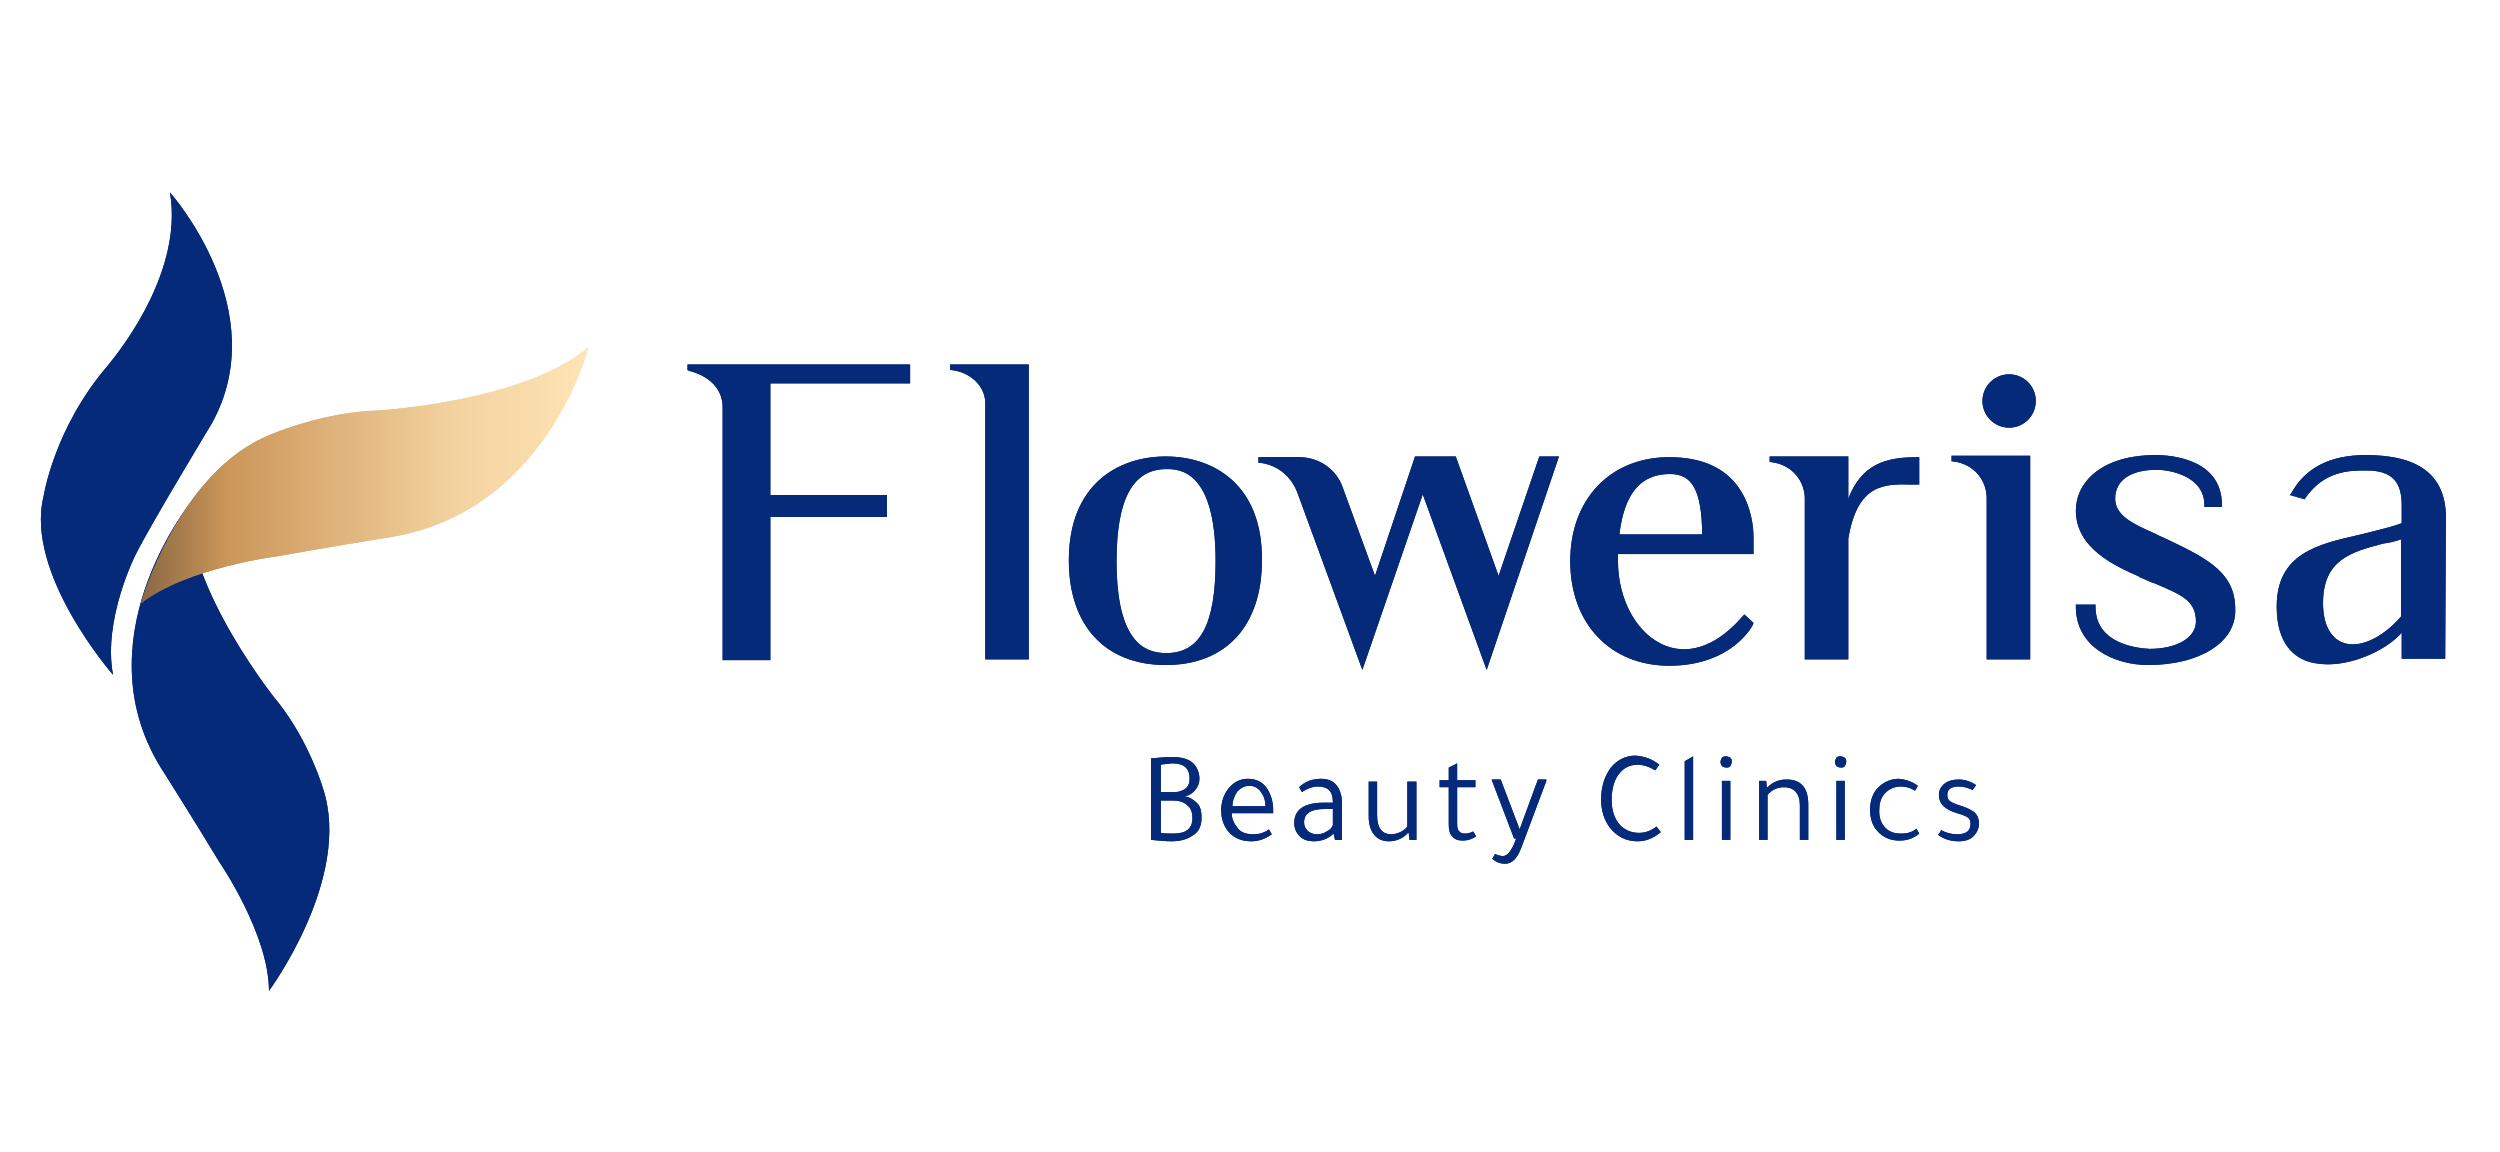 <?xml version="1.0" encoding="utf-8"?>
<!-- Generator: Adobe Illustrator 26.0.0, SVG Export Plug-In . SVG Version: 6.00 Build 0)  -->
<svg version="1.1" id="图层_1" xmlns="http://www.w3.org/2000/svg" xmlns:xlink="http://www.w3.org/1999/xlink" x="0px" y="0px"
	 viewBox="0 0 356 164" style="enable-background:new 0 0 356 164;" xml:space="preserve">
<style type="text/css">
	.st0{fill:#052A7A;}
	.st1{fill:url(#SVGID_1_);}
	.st2{fill:url(#SVGID_00000014613420661994411480000008593645501251384975_);}
</style>
<g>
	<g>
		<path class="st0" d="M26.9,71.9c0,0-15.7,19.7-3.5,38.2c0,0,4.8,7.6,7.8,12.6c0,0,7.1,10.3,7.1,18.4c0,0,11.9-16.1,7.7-28.8
			c0,0-1.9-6.6-6.4-12.3C39.6,100.1,26.4,83.7,26.9,71.9z"/>
		<path class="st0" d="M24.2,27.4c0,0,15,16.8,5.9,33c0,0-8.6,14.2-10.8,18.6c0,0-4.7,9.3-3.2,17.1c0,0-12.6-14.4-9.9-25.4
			c0,0,1.5-9.8,9.2-18.7C15.4,51.9,26.3,39.6,24.2,27.4z"/>
		<linearGradient id="SVGID_1_" gradientUnits="userSpaceOnUse" x1="20.03" y1="67.712" x2="83.85" y2="67.712">
			<stop  offset="0" style="stop-color:#896742"/>
			<stop  offset="0.195" style="stop-color:#CC9659"/>
			<stop  offset="0.689" style="stop-color:#F2D19E"/>
			<stop  offset="1" style="stop-color:#FFE4B5"/>
		</linearGradient>
		<path class="st1" d="M83.8,49.4c0,0-5.9,23.9-28.9,27.2c0,0-9.3,1.5-15.3,2.6c0,0-13,1.6-19.6,6.8c0,0,5.4-18.9,18.5-24.1
			c0,0,6.6-2.9,14.2-3.4C52.7,58.6,74.6,57.4,83.8,49.4z"/>
	</g>
	<g>
		<g>
			<path class="st0" d="M286.1,60.9c2.1,0,3.8-1.7,3.8-3.8c0-2.1-1.7-3.8-3.8-3.8c-2.1,0-3.8,1.7-3.8,3.8
				C282.3,59.2,284,60.9,286.1,60.9z"/>
			<g>
				<path class="st0" d="M97.9,52.7l0.2,0.1c3.1,0.8,4.8,2.7,4.8,5.2v36h6.8V73.6h16.6v-3.1h-16.6V54.6h19.9v-2.7H97.9V52.7z"/>
				<path class="st0" d="M135.3,52.7l0.2,0c2.7,0.3,4.8,2.3,4.8,4.7v36.5h6.2v-42h-11.2V52.7z"/>
				<path class="st0" d="M166,65c-6.7,0-13.8,3.9-13.8,14.8c0,9.3,5.2,14.9,13.8,14.9c8.6,0,13.7-5.6,13.7-14.9
					C179.8,68.9,172.7,65,166,65z M173.1,79.9c0,9-2.2,13.1-7,13.1c-3,0-7.1-1.4-7.1-13.1c0-8.8,2.3-13.1,7.1-13.1
					C167.8,66.8,173.1,66.8,173.1,79.9z"/>
				<path class="st0" d="M213.4,82L207.3,65h-5.8L195.8,82l-4.6-12.6c-0.9-2.6-3.4-4.3-6.2-4.3h-5.8v0.8l0.2,0
					c2.5,0.3,4.5,1.9,5.4,4.4l9.2,25.1l8.6-25l9.1,25L222,65h-2.8L213.4,82z"/>
				<path class="st0" d="M249.7,88.7l-1.3-1.2l-0.2,0.2c-3.5,4.1-7.4,5.6-10.9,4.3c-4.1-1.5-6.9-6.5-6.9-12.1v-1h19.3v-2.4
					c0-1.2-0.2-4.2-2-6.9c-2-3-5.4-4.5-10-4.5c-8.4,0-14.1,6-14.1,14.8c0,8.9,5.7,14.9,14.1,14.9c9,0,11.9-5.8,11.9-5.8L249.7,88.7z
					 M230.6,76.1c0.7-5.8,3-8.6,7.2-8.6c3.2,0,4.5,2.3,4.6,8.6H230.6z"/>
				<path class="st0" d="M263.2,71v-6H252v0.8l0.2,0c3.2,0.4,4.8,2.9,4.8,5.2v22.9h6.2l0-17.2c1.3-7.8,5.1-7.8,9-7.7
					c0.3,0,0.5,0,0.8,0h0.3v-3.9h-0.3C268.5,65.1,265.1,66.1,263.2,71z"/>
				<path class="st0" d="M289.1,93.9V64.9h-11.2v0.8l0.2,0c3.2,0.4,4.8,2.9,4.8,5.2v23H289.1z"/>
				<path class="st0" d="M308.6,76.8c-0.6-0.3-1.2-0.5-1.7-0.8c-3.2-1.4-5.7-2.6-5.7-5c0-2.6,2.2-4.1,5.9-4.1c1.9,0,6.8,0.9,6.8,5
					v0.3h2.5v-0.3c0-6.8-7.8-7.1-9.4-7.1c-7.9,0-11.4,4-11.4,7.9c0,5.4,5.6,7.9,9,9.4l0.1,0.1c0.8,0.3,1.5,0.7,2.2,0.9
					c3.7,1.6,5.8,2.4,5.8,5.4c0,2.3-2.7,3.9-6.6,3.9c-1.8-0.1-7.7-0.7-7.7-6v-0.3h-2.8v0.3c0,5.7,5.4,8.3,10.3,8.3
					c7.3,0,12.4-3.2,12.4-7.7C318.4,81.7,314.7,79.7,308.6,76.8z"/>
				<path class="st0" d="M336.9,64.8c-5.1,0-8.6,1.8-10.6,5.4l-0.2,0.3l2.1,0.6l0.1-0.2c2.7-3.9,6.4-3.9,8.5-3.9h0.2
					c3.5,0,5,1.5,5,4.9v2.6c-1.9,0.7-3.9,1.1-5.8,1.6c-6.2,1.4-12,2.7-12,10.3c0,5.4,2.6,7.3,4.8,7.9c0.8,0.2,1.7,0.3,2.5,0.3
					c4,0,8.5-2.2,10.5-4.5v3.7h6.2l0.1-20.3v0C348.2,67.7,344.5,64.8,336.9,64.8z M341.9,76.8v11c-2.7,3.1-6,4.6-8.3,3.7
					c-1.8-0.7-2.8-2.7-2.8-5.6c0-6.2,4-7.3,8.6-8.5C340.2,77.3,341.1,77.1,341.9,76.8z"/>
			</g>
		</g>
		<g>
			<path class="st0" d="M163.9,119.6v-11.6c1-0.1,2-0.2,3-0.2c1.4,0,2.5,0.3,3.1,1c0.5,0.5,0.8,1.3,0.8,2.1c0,0.6-0.2,1.1-0.6,1.6
				c-0.4,0.5-0.9,0.8-1.5,0.9v0c0.7,0.1,1.3,0.5,1.8,1s0.6,1.3,0.6,2.1c0,1.1-0.4,2-1.3,2.5c-0.7,0.5-1.7,0.8-3,0.8
				C166,119.8,165,119.7,163.9,119.6z M165.3,108.9v3.9h1.9c0.7,0,1.2-0.2,1.6-0.5c0.4-0.3,0.6-0.8,0.6-1.4c0-1.5-0.8-2.2-2.5-2.2
				C166.2,108.8,165.7,108.8,165.3,108.9z M165.3,114v4.6c0.5,0.1,1.1,0.1,1.8,0.1c1.8,0,2.7-0.7,2.7-2.2c0-0.8-0.2-1.4-0.7-1.8
				c-0.4-0.4-1.1-0.7-1.9-0.7H165.3z"/>
			<path class="st0" d="M181.4,115.8h-6c0,0.9,0.4,1.6,0.9,2.2s1.3,0.8,2.2,0.8c0.8,0,1.5-0.2,2.2-0.7l0.4,0.7c-0.8,0.6-1.8,1-2.9,1
				c-1.3,0-2.4-0.4-3.2-1.3c-0.7-0.8-1.1-1.8-1.1-3.1c0-1.3,0.4-2.4,1.2-3.3c0.7-0.8,1.6-1.2,2.6-1.2c1.2,0,2.2,0.5,2.8,1.5
				c0.5,0.8,0.8,1.8,0.8,2.9V115.8z M175.5,114.8h4.7c0-0.9-0.3-1.6-0.7-2.1c-0.4-0.5-0.9-0.8-1.6-0.8c-0.7,0-1.2,0.3-1.7,0.8
				C175.8,113.3,175.5,114,175.5,114.8z"/>
			<path class="st0" d="M191,119.6h-0.9l-0.2-0.9c-0.7,0.7-1.7,1.1-2.8,1.1c-0.8,0-1.5-0.2-2-0.7c-0.5-0.5-0.8-1.1-0.8-1.9
				c0-1.9,1.4-2.9,4.2-2.9h1.3v-0.1c0-1.5-0.7-2.2-2.1-2.2c-0.8,0-1.6,0.3-2.3,0.8l-0.4-0.7c0.8-0.8,1.9-1.2,3.1-1.2
				c1,0,1.7,0.3,2.2,0.9c0.5,0.6,0.8,1.5,0.8,2.6V119.6z M189.8,115.2h-1.1c-2,0-3,0.6-3,1.9c0,0.5,0.2,0.9,0.5,1.2
				c0.3,0.3,0.8,0.5,1.3,0.5c0.5,0,1-0.1,1.4-0.4c0.5-0.2,0.8-0.6,0.9-0.9V115.2z"/>
			<path class="st0" d="M201.7,111.2v8.4h-1l-0.1-1l-0.1,0c-0.7,0.8-1.7,1.2-2.7,1.2c-0.9,0-1.6-0.3-2.1-0.9
				c-0.5-0.6-0.8-1.5-0.8-2.6v-5h1.2v4.8c0,1.8,0.7,2.7,2,2.7c0.4,0,0.8-0.1,1.3-0.3c0.4-0.2,0.8-0.5,1-0.8v-6.4H201.7z"/>
			<path class="st0" d="M207.5,112.2l0,5.2c0,0.9,0.4,1.3,1.1,1.3c0.4,0,0.8-0.1,1.2-0.3l0.4,0.7c-0.6,0.4-1.2,0.6-1.9,0.6
				c-0.7,0-1.2-0.2-1.5-0.6c-0.4-0.4-0.5-1-0.5-1.7v-5.3H205v-1h1.3v-1.8l1.2-0.6v2.4h2.6v1H207.5z"/>
			<path class="st0" d="M220.2,111.2l-3.6,9.6c-0.6,1.5-1.3,2.2-2.3,2.2c-0.6,0-1.2-0.2-1.8-0.7l0.4-0.7c0.4,0.2,0.8,0.3,1.1,0.3
				c0.6,0,1.1-0.6,1.6-1.7l0.3-0.8h-0.3l-3.2-8.4h1.3l2.7,7.1l2.6-7.1H220.2z"/>
			<path class="st0" d="M236.3,108.9l-0.6,0.8c-0.8-0.5-1.7-0.8-2.5-0.8c-1.2,0-2.1,0.5-2.8,1.5c-0.6,0.9-0.9,2.1-0.9,3.5
				c0,1.5,0.4,2.7,1.2,3.6c0.7,0.7,1.6,1.1,2.7,1.1c0.9,0,1.7-0.3,2.5-0.9l0.6,0.8c-1,0.8-2,1.3-3.3,1.3c-1.7,0-3-0.7-4-2
				c-0.8-1.1-1.2-2.4-1.2-4c0-1.8,0.5-3.3,1.4-4.5c0.9-1.1,2.1-1.7,3.5-1.7C234.2,107.7,235.3,108.1,236.3,108.9z"/>
			<path class="st0" d="M241.1,107.7v11.9h-1.2v-11.2L241.1,107.7z"/>
			<path class="st0" d="M245,108.5c0-0.2,0.1-0.4,0.2-0.6c0.2-0.2,0.4-0.2,0.6-0.2s0.4,0.1,0.6,0.2c0.2,0.2,0.2,0.3,0.2,0.6
				c0,0.2-0.1,0.4-0.2,0.6c-0.2,0.2-0.3,0.2-0.6,0.2c-0.2,0-0.4-0.1-0.6-0.2C245.1,108.9,245,108.7,245,108.5z M246.4,111.2v8.4
				h-1.2v-8.4H246.4z"/>
			<path class="st0" d="M257.5,119.6h-1.2v-4.9c0-1.7-0.8-2.6-2.3-2.6c-0.4,0-0.9,0.1-1.3,0.3c-0.4,0.2-0.8,0.5-1,0.8v6.4h-1.2v-8.4
				h1l0.1,0.9h0.1c0.7-0.7,1.6-1.1,2.7-1.1c2.1,0,3.1,1.2,3.1,3.6V119.6z"/>
			<path class="st0" d="M261.3,108.5c0-0.2,0.1-0.4,0.2-0.6c0.2-0.2,0.4-0.2,0.6-0.2s0.4,0.1,0.6,0.2c0.2,0.2,0.2,0.3,0.2,0.6
				c0,0.2-0.1,0.4-0.2,0.6c-0.2,0.2-0.3,0.2-0.6,0.2c-0.2,0-0.4-0.1-0.6-0.2C261.4,108.9,261.3,108.7,261.3,108.5z M262.7,111.2v8.4
				h-1.2v-8.4H262.7z"/>
			<path class="st0" d="M273.1,111.9l-0.4,0.7c-0.6-0.4-1.3-0.6-2-0.6c-1,0-1.8,0.4-2.4,1.1c-0.5,0.6-0.7,1.4-0.7,2.4
				c0,1,0.3,1.8,0.9,2.4c0.6,0.6,1.3,0.8,2.3,0.8c0.8,0,1.5-0.2,2.1-0.7l0.4,0.7c-0.7,0.6-1.6,1-2.8,1c-1.4,0-2.4-0.5-3.2-1.4
				c-0.7-0.8-1-1.8-1-3c0-1.3,0.4-2.5,1.3-3.3c0.8-0.7,1.7-1.1,2.8-1.1C271.4,111,272.3,111.3,273.1,111.9z"/>
			<path class="st0" d="M280.9,112.5c-0.6-0.3-1.3-0.5-2-0.5c-0.5,0-0.9,0.1-1.2,0.3s-0.4,0.5-0.4,0.9c0,0.4,0.1,0.7,0.4,0.9
				c0.3,0.2,0.7,0.4,1.4,0.6c1,0.3,1.7,0.7,2.1,1c0.4,0.4,0.6,0.9,0.6,1.6c0,0.7-0.3,1.3-0.8,1.8s-1.2,0.7-2.1,0.7
				c-1.1,0-2.1-0.3-2.9-0.9c0-0.1,0.1-0.2,0.2-0.3c0.1-0.2,0.2-0.3,0.2-0.4c0.7,0.4,1.5,0.6,2.3,0.6c1.3,0,1.9-0.5,1.9-1.5
				c0-0.4-0.1-0.7-0.4-0.9c-0.3-0.2-0.8-0.4-1.5-0.6c-1.7-0.5-2.6-1.3-2.6-2.6c0-0.7,0.3-1.2,0.8-1.6c0.5-0.4,1.2-0.6,2-0.6
				c0.9,0,1.8,0.3,2.5,0.8L280.9,112.5z"/>
		</g>
	</g>
</g>
<g>
	<g>
		<path class="st0" d="M26.9,71.9c0,0-15.7,19.7-3.5,38.2c0,0,4.8,7.6,7.8,12.6c0,0,7.1,10.3,7.1,18.4c0,0,11.9-16.1,7.7-28.8
			c0,0-1.9-6.6-6.4-12.3C39.6,100.1,26.4,83.7,26.9,71.9z"/>
		<path class="st0" d="M24.2,27.4c0,0,15,16.8,5.9,33c0,0-8.6,14.2-10.8,18.6c0,0-4.7,9.3-3.2,17.1c0,0-12.6-14.4-9.9-25.4
			c0,0,1.5-9.8,9.2-18.7C15.4,51.9,26.3,39.6,24.2,27.4z"/>
		
			<linearGradient id="SVGID_00000134227272864253535660000007731639353107708577_" gradientUnits="userSpaceOnUse" x1="20.03" y1="67.712" x2="83.85" y2="67.712">
			<stop  offset="0" style="stop-color:#896742"/>
			<stop  offset="0.195" style="stop-color:#CC9659"/>
			<stop  offset="0.689" style="stop-color:#F2D19E"/>
			<stop  offset="1" style="stop-color:#FFE4B5"/>
		</linearGradient>
		<path style="fill:url(#SVGID_00000134227272864253535660000007731639353107708577_);" d="M83.8,49.4c0,0-5.9,23.9-28.9,27.2
			c0,0-9.3,1.5-15.3,2.6c0,0-13,1.6-19.6,6.8c0,0,5.4-18.9,18.5-24.1c0,0,6.6-2.9,14.2-3.4C52.7,58.6,74.6,57.4,83.8,49.4z"/>
	</g>
	<g>
		<g>
			<path class="st0" d="M286.1,60.9c2.1,0,3.8-1.7,3.8-3.8c0-2.1-1.7-3.8-3.8-3.8c-2.1,0-3.8,1.7-3.8,3.8
				C282.3,59.2,284,60.9,286.1,60.9z"/>
			<g>
				<path class="st0" d="M97.9,52.7l0.2,0.1c3.1,0.8,4.8,2.7,4.8,5.2v36h6.8V73.6h16.6v-3.1h-16.6V54.6h19.9v-2.7H97.9V52.7z"/>
				<path class="st0" d="M135.3,52.7l0.2,0c2.7,0.3,4.8,2.3,4.8,4.7v36.5h6.2v-42h-11.2V52.7z"/>
				<path class="st0" d="M166,65c-6.7,0-13.8,3.9-13.8,14.8c0,9.3,5.2,14.9,13.8,14.9c8.6,0,13.7-5.6,13.7-14.9
					C179.8,68.9,172.7,65,166,65z M173.1,79.9c0,9-2.2,13.1-7,13.1c-3,0-7.1-1.4-7.1-13.1c0-8.8,2.3-13.1,7.1-13.1
					C167.8,66.8,173.1,66.8,173.1,79.9z"/>
				<path class="st0" d="M213.4,82L207.3,65h-5.8L195.8,82l-4.6-12.6c-0.9-2.6-3.4-4.3-6.2-4.3h-5.8v0.8l0.2,0
					c2.5,0.3,4.5,1.9,5.4,4.4l9.2,25.1l8.6-25l9.1,25L222,65h-2.8L213.4,82z"/>
				<path class="st0" d="M249.7,88.7l-1.3-1.2l-0.2,0.2c-3.5,4.1-7.4,5.6-10.9,4.3c-4.1-1.5-6.9-6.5-6.9-12.1v-1h19.3v-2.4
					c0-1.2-0.2-4.2-2-6.9c-2-3-5.4-4.5-10-4.5c-8.4,0-14.1,6-14.1,14.8c0,8.9,5.7,14.9,14.1,14.9c9,0,11.9-5.8,11.9-5.8L249.7,88.7z
					 M230.6,76.1c0.7-5.8,3-8.6,7.2-8.6c3.2,0,4.5,2.3,4.6,8.6H230.6z"/>
				<path class="st0" d="M263.2,71v-6H252v0.8l0.2,0c3.2,0.4,4.8,2.9,4.8,5.2v22.9h6.2l0-17.2c1.3-7.8,5.1-7.8,9-7.7
					c0.3,0,0.5,0,0.8,0h0.3v-3.9h-0.3C268.5,65.1,265.1,66.1,263.2,71z"/>
				<path class="st0" d="M289.1,93.9V64.9h-11.2v0.8l0.2,0c3.2,0.4,4.8,2.9,4.8,5.2v23H289.1z"/>
				<path class="st0" d="M308.6,76.8c-0.6-0.3-1.2-0.5-1.7-0.8c-3.2-1.4-5.7-2.6-5.7-5c0-2.6,2.2-4.1,5.9-4.1c1.9,0,6.8,0.9,6.8,5
					v0.3h2.5v-0.3c0-6.8-7.8-7.1-9.4-7.1c-7.9,0-11.4,4-11.4,7.9c0,5.4,5.6,7.9,9,9.4l0.1,0.1c0.8,0.3,1.5,0.7,2.2,0.9
					c3.7,1.6,5.8,2.4,5.8,5.4c0,2.3-2.7,3.9-6.6,3.9c-1.8-0.1-7.7-0.7-7.7-6v-0.3h-2.8v0.3c0,5.7,5.4,8.3,10.3,8.3
					c7.3,0,12.4-3.2,12.4-7.7C318.4,81.7,314.7,79.7,308.6,76.8z"/>
				<path class="st0" d="M336.9,64.8c-5.1,0-8.6,1.8-10.6,5.4l-0.2,0.3l2.1,0.6l0.1-0.2c2.7-3.9,6.4-3.9,8.5-3.9h0.2
					c3.5,0,5,1.5,5,4.9v2.6c-1.9,0.7-3.9,1.1-5.8,1.6c-6.2,1.4-12,2.7-12,10.3c0,5.4,2.6,7.3,4.8,7.9c0.8,0.2,1.7,0.3,2.5,0.3
					c4,0,8.5-2.2,10.5-4.5v3.7h6.2l0.1-20.3v0C348.2,67.7,344.5,64.8,336.9,64.8z M341.9,76.8v11c-2.7,3.1-6,4.6-8.3,3.7
					c-1.8-0.7-2.8-2.7-2.8-5.6c0-6.2,4-7.3,8.6-8.5C340.2,77.3,341.1,77.1,341.9,76.8z"/>
			</g>
		</g>
		<g>
			<path class="st0" d="M163.9,119.6v-11.6c1-0.1,2-0.2,3-0.2c1.4,0,2.5,0.3,3.1,1c0.5,0.5,0.8,1.3,0.8,2.1c0,0.6-0.2,1.1-0.6,1.6
				c-0.4,0.5-0.9,0.8-1.5,0.9v0c0.7,0.1,1.3,0.5,1.8,1s0.6,1.3,0.6,2.1c0,1.1-0.4,2-1.3,2.5c-0.7,0.5-1.7,0.8-3,0.8
				C166,119.8,165,119.7,163.9,119.6z M165.3,108.9v3.9h1.9c0.7,0,1.2-0.2,1.6-0.5c0.4-0.3,0.6-0.8,0.6-1.4c0-1.5-0.8-2.2-2.5-2.2
				C166.2,108.8,165.7,108.8,165.3,108.9z M165.3,114v4.6c0.5,0.1,1.1,0.1,1.8,0.1c1.8,0,2.7-0.7,2.7-2.2c0-0.8-0.2-1.4-0.7-1.8
				c-0.4-0.4-1.1-0.7-1.9-0.7H165.3z"/>
			<path class="st0" d="M181.4,115.8h-6c0,0.9,0.4,1.6,0.9,2.2s1.3,0.8,2.2,0.8c0.8,0,1.5-0.2,2.2-0.7l0.4,0.7c-0.8,0.6-1.8,1-2.9,1
				c-1.3,0-2.4-0.4-3.2-1.3c-0.7-0.8-1.1-1.8-1.1-3.1c0-1.3,0.4-2.4,1.2-3.3c0.7-0.8,1.6-1.2,2.6-1.2c1.2,0,2.2,0.5,2.8,1.5
				c0.5,0.8,0.8,1.8,0.8,2.9V115.8z M175.5,114.8h4.7c0-0.9-0.3-1.6-0.7-2.1c-0.4-0.5-0.9-0.8-1.6-0.8c-0.7,0-1.2,0.3-1.7,0.8
				C175.8,113.3,175.5,114,175.5,114.8z"/>
			<path class="st0" d="M191,119.6h-0.9l-0.2-0.9c-0.7,0.7-1.7,1.1-2.8,1.1c-0.8,0-1.5-0.2-2-0.7c-0.5-0.5-0.8-1.1-0.8-1.9
				c0-1.9,1.4-2.9,4.2-2.9h1.3v-0.1c0-1.5-0.7-2.2-2.1-2.2c-0.8,0-1.6,0.3-2.3,0.8l-0.4-0.7c0.8-0.8,1.9-1.2,3.1-1.2
				c1,0,1.7,0.3,2.2,0.9c0.5,0.6,0.8,1.5,0.8,2.6V119.6z M189.8,115.2h-1.1c-2,0-3,0.6-3,1.9c0,0.5,0.2,0.9,0.5,1.2
				c0.3,0.3,0.8,0.5,1.3,0.5c0.5,0,1-0.1,1.4-0.4c0.5-0.2,0.8-0.6,0.9-0.9V115.2z"/>
			<path class="st0" d="M201.7,111.2v8.4h-1l-0.1-1l-0.1,0c-0.7,0.8-1.7,1.2-2.7,1.2c-0.9,0-1.6-0.3-2.1-0.9
				c-0.5-0.6-0.8-1.5-0.8-2.6v-5h1.2v4.8c0,1.8,0.7,2.7,2,2.7c0.4,0,0.8-0.1,1.3-0.3c0.4-0.2,0.8-0.5,1-0.8v-6.4H201.7z"/>
			<path class="st0" d="M207.5,112.2l0,5.2c0,0.9,0.4,1.3,1.1,1.3c0.4,0,0.8-0.1,1.2-0.3l0.4,0.7c-0.6,0.4-1.2,0.6-1.9,0.6
				c-0.7,0-1.2-0.2-1.5-0.6c-0.4-0.4-0.5-1-0.5-1.7v-5.3H205v-1h1.3v-1.8l1.2-0.6v2.4h2.6v1H207.5z"/>
			<path class="st0" d="M220.2,111.2l-3.6,9.6c-0.6,1.5-1.3,2.2-2.3,2.2c-0.6,0-1.2-0.2-1.8-0.7l0.4-0.7c0.4,0.2,0.8,0.3,1.1,0.3
				c0.6,0,1.1-0.6,1.6-1.7l0.3-0.8h-0.3l-3.2-8.4h1.3l2.7,7.1l2.6-7.1H220.2z"/>
			<path class="st0" d="M236.3,108.9l-0.6,0.8c-0.8-0.5-1.7-0.8-2.5-0.8c-1.2,0-2.1,0.5-2.8,1.5c-0.6,0.9-0.9,2.1-0.9,3.5
				c0,1.5,0.4,2.7,1.2,3.6c0.7,0.7,1.6,1.1,2.7,1.1c0.9,0,1.7-0.3,2.5-0.9l0.6,0.8c-1,0.8-2,1.3-3.3,1.3c-1.7,0-3-0.7-4-2
				c-0.8-1.1-1.2-2.4-1.2-4c0-1.8,0.5-3.3,1.4-4.5c0.9-1.1,2.1-1.7,3.5-1.7C234.2,107.7,235.3,108.1,236.3,108.9z"/>
			<path class="st0" d="M241.1,107.7v11.9h-1.2v-11.2L241.1,107.7z"/>
			<path class="st0" d="M245,108.5c0-0.2,0.1-0.4,0.2-0.6c0.2-0.2,0.4-0.2,0.6-0.2s0.4,0.1,0.6,0.2c0.2,0.2,0.2,0.3,0.2,0.6
				c0,0.2-0.1,0.4-0.2,0.6c-0.2,0.2-0.3,0.2-0.6,0.2c-0.2,0-0.4-0.1-0.6-0.2C245.1,108.9,245,108.7,245,108.5z M246.4,111.2v8.4
				h-1.2v-8.4H246.4z"/>
			<path class="st0" d="M257.5,119.6h-1.2v-4.9c0-1.7-0.8-2.6-2.3-2.6c-0.4,0-0.9,0.1-1.3,0.3c-0.4,0.2-0.8,0.5-1,0.8v6.4h-1.2v-8.4
				h1l0.1,0.9h0.1c0.7-0.7,1.6-1.1,2.7-1.1c2.1,0,3.1,1.2,3.1,3.6V119.6z"/>
			<path class="st0" d="M261.3,108.5c0-0.2,0.1-0.4,0.2-0.6c0.2-0.2,0.4-0.2,0.6-0.2s0.4,0.1,0.6,0.2c0.2,0.2,0.2,0.3,0.2,0.6
				c0,0.2-0.1,0.4-0.2,0.6c-0.2,0.2-0.3,0.2-0.6,0.2c-0.2,0-0.4-0.1-0.6-0.2C261.4,108.9,261.3,108.7,261.3,108.5z M262.7,111.2v8.4
				h-1.2v-8.4H262.7z"/>
			<path class="st0" d="M273.1,111.9l-0.4,0.7c-0.6-0.4-1.3-0.6-2-0.6c-1,0-1.8,0.4-2.4,1.1c-0.5,0.6-0.7,1.4-0.7,2.4
				c0,1,0.3,1.8,0.9,2.4c0.6,0.6,1.3,0.8,2.3,0.8c0.8,0,1.5-0.2,2.1-0.7l0.4,0.7c-0.7,0.6-1.6,1-2.8,1c-1.4,0-2.4-0.5-3.2-1.4
				c-0.7-0.8-1-1.8-1-3c0-1.3,0.4-2.5,1.3-3.3c0.8-0.7,1.7-1.1,2.8-1.1C271.4,111,272.3,111.3,273.1,111.9z"/>
			<path class="st0" d="M280.9,112.5c-0.6-0.3-1.3-0.5-2-0.5c-0.5,0-0.9,0.1-1.2,0.3s-0.4,0.5-0.4,0.9c0,0.4,0.1,0.7,0.4,0.9
				c0.3,0.2,0.7,0.4,1.4,0.6c1,0.3,1.7,0.7,2.1,1c0.4,0.4,0.6,0.9,0.6,1.6c0,0.7-0.3,1.3-0.8,1.8s-1.2,0.7-2.1,0.7
				c-1.1,0-2.1-0.3-2.9-0.9c0-0.1,0.1-0.2,0.2-0.3c0.1-0.2,0.2-0.3,0.2-0.4c0.7,0.4,1.5,0.6,2.3,0.6c1.3,0,1.9-0.5,1.9-1.5
				c0-0.4-0.1-0.7-0.4-0.9c-0.3-0.2-0.8-0.4-1.5-0.6c-1.7-0.5-2.6-1.3-2.6-2.6c0-0.7,0.3-1.2,0.8-1.6c0.5-0.4,1.2-0.6,2-0.6
				c0.9,0,1.8,0.3,2.5,0.8L280.9,112.5z"/>
		</g>
	</g>
</g>
<g>
</g>
<g>
</g>
<g>
</g>
<g>
</g>
<g>
</g>
<g>
</g>
<g>
</g>
<g>
</g>
<g>
</g>
<g>
</g>
<g>
</g>
<g>
</g>
<g>
</g>
<g>
</g>
<g>
</g>
</svg>
